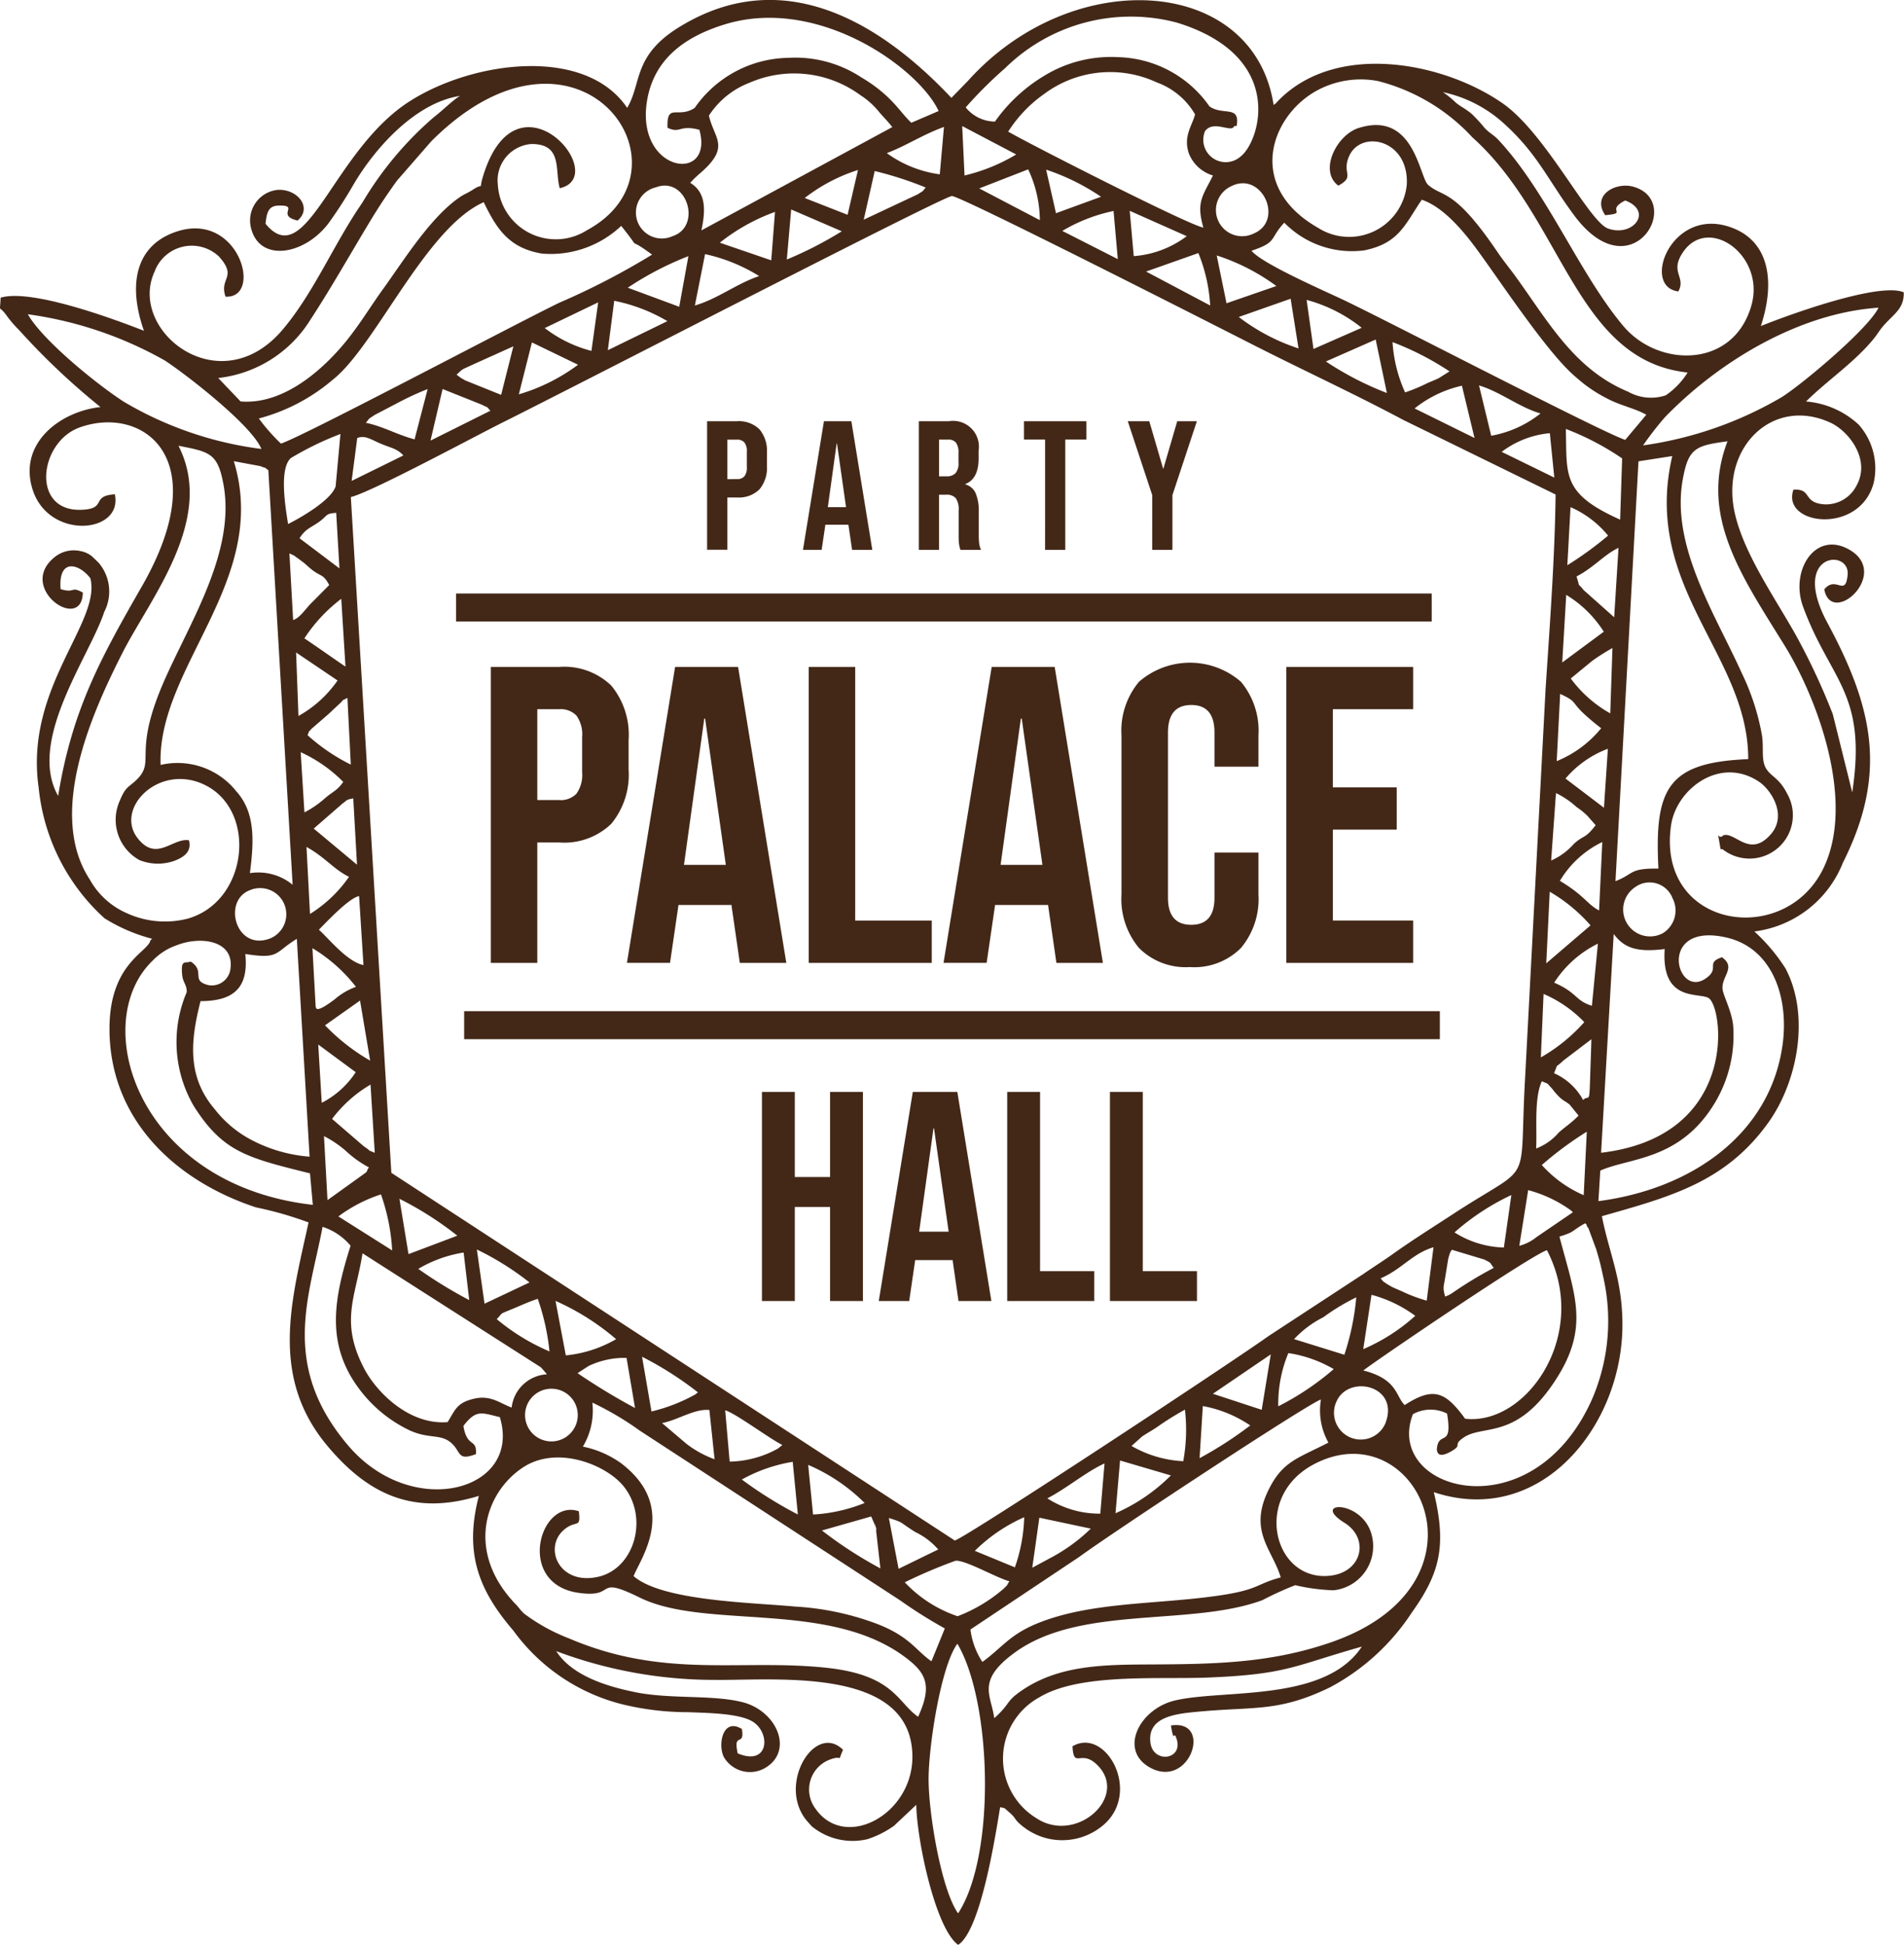 <svg xmlns="http://www.w3.org/2000/svg" width="101.957" height="104.142" viewBox="0 0 101.957 104.142">
  <g id="Capa_x0020_1" transform="translate(0 -0.002)">
    <g id="_2353725530480" transform="translate(0 0.002)">
      <path id="Trazado_1" data-name="Trazado 1" d="M185.69,110.63h1.595a1.573,1.573,0,0,1,1.209.432,1.8,1.8,0,0,1,.4,1.27v.679a1.794,1.794,0,0,1-.4,1.268,1.574,1.574,0,0,1-1.209.434h-.512v2.8H185.69Zm1.595,3.1a.5.5,0,0,0,.4-.149.74.74,0,0,0,.133-.5v-.816a.74.74,0,0,0-.133-.5.5.5,0,0,0-.4-.149h-.512v2.117Z" transform="translate(-147.826 -88.072)" fill="#432818"/>
      <path id="_1" d="M212,110.63h1.468l1.122,6.888h-1.083l-.2-1.368v.02h-1.23l-.2,1.348h-1Zm1.183,4.6-.483-3.405h-.02l-.471,3.405Z" transform="translate(-167.879 -88.072)" fill="#432818"/>
      <path id="_2" d="M241.29,110.63h1.6a1.383,1.383,0,0,1,1.6,1.584v.422q0,1.074-.708,1.358v.02a.841.841,0,0,1,.555.481,2.435,2.435,0,0,1,.163.975v1.211a4.319,4.319,0,0,0,.02.477,1.163,1.163,0,0,0,.1.359h-1.1a1.563,1.563,0,0,1-.077-.314,4.463,4.463,0,0,1-.02-.532v-1.26a1.065,1.065,0,0,0-.153-.659.646.646,0,0,0-.526-.188h-.373v2.953H241.29Zm1.476,2.951a.648.648,0,0,0,.487-.167.788.788,0,0,0,.161-.561v-.53a.869.869,0,0,0-.133-.542.505.505,0,0,0-.418-.167h-.491v1.968Z" transform="translate(-192.088 -88.072)" fill="#432818"/>
      <path id="_3" d="M270.032,111.613H268.9v-.983h3.344v.983h-1.132v5.905h-1.081Z" transform="translate(-214.068 -88.072)" fill="#432818"/>
      <path id="_4" d="M297.469,114.586l-1.309-3.956h1.152l.738,2.529h.02l.738-2.529h1.052l-1.309,3.956v2.932h-1.083Z" transform="translate(-235.769 -88.072)" fill="#432818"/>
      <path id="Trazado_2" data-name="Trazado 2" d="M51.266,88.029c1.837,3.079,2.086,11.3.039,14.439-.893-1.26-1.574-5.3-1.58-7.157C49.718,93.53,50.385,89.218,51.266,88.029Zm-2.818-3.291a27.516,27.516,0,0,1,2.718-1.154c.53-.049,2.172.905,2.885,1.1-.255.4,0,.077-.279.371a8.258,8.258,0,0,1-2.494,1.5,6.933,6.933,0,0,1-2.83-1.817Zm5.9-.8L52.2,83.053a8.815,8.815,0,0,1,2.645-1.8,8.82,8.82,0,0,1-.5,2.686Zm-6.75-2.643c.83.259.546.208,1.415.752a3.791,3.791,0,0,1,1.228.932l-2.123,1.036Zm7.679,2.663.379-2.679,2.755.585a9.337,9.337,0,0,1-2.17,1.574l-.965.52ZM44.015,81.962l2.637-.75.153.357c.379,1.136-.145-.648.1.314l.239,2.11a22.354,22.354,0,0,1-3.132-2.031Zm5.147,9.975c-1.093-.75-1.281-2.229-4.876-2.618-4.6-.5-8.693.618-13.823-1.58a9.931,9.931,0,0,1-2.41-1.334c-.2-.192-.261-.31-.422-.475-2.7-2.785-1.695-5.973.367-7.339,1.831-1.215,4.482-.151,5.414,1.028,1.334,1.688.559,4.376-1.366,4.821-2.123.491-2.979-1.588-1.817-2.539.642-.524.877-.006.767-.967-2.1-.712-3.385,3.864-.043,4.364,2.153.32.8-.973,3.3.257,3.568,1.752,10.179.108,14.276,3.238,1.066.812,1.4,1.478.636,3.144Zm12.5-2.8c-2.506.012-4.922.016-6.933,1.385-.881.6-.593.661-1.374,1.389a1.038,1.038,0,0,1-.116.1c-.153-1.223-.981-1.988,1.087-3.5,3.515-2.575,9.413-1.387,13.277-2.818a17.585,17.585,0,0,1,1.754-.8,10.475,10.475,0,0,0,2.049.273,2.37,2.37,0,0,0,2.053-2.938c-.479-1.951-3.336-1.841-1.462-.675,1.409.877.92,2.816-1.038,2.849-2.81.047-3.817-4.272-.622-5.975,5.53-2.945,10,6.387.938,9.525-3.187,1.1-6.107,1.17-9.612,1.185Zm-2.743-8.075a5.17,5.17,0,0,1-2.836-.82c1.026-.526,2.062-1.411,3.063-1.87ZM43.277,78.451A9.632,9.632,0,0,1,46.3,80.49a8.606,8.606,0,0,1-2.761.618Zm16.458,2.588.243-2.824,2.72.8A9.575,9.575,0,0,1,59.735,81.039ZM42.449,78.286l.275,2.82a22.126,22.126,0,0,1-3-1.872A8.363,8.363,0,0,1,42.449,78.286Zm-10.73-3.171a16.313,16.313,0,0,1,2.539,1.5l13.95,9.095a25.407,25.407,0,0,0,2.386,1.5l-.716,1.758c-.844-.579-1.168-1.36-3.042-2.051a14.859,14.859,0,0,0-4.272-.881c-2.316-.218-7.1-.294-8.636-1.629.367-.94,2.425-3.7-.683-6.056a5.332,5.332,0,0,0-2.033-.879,3.75,3.75,0,0,0,.508-2.357Zm7.115.414c.522.133,2.378,1.523,3.061,1.854l-.235.192a5.521,5.521,0,0,1-2.588.7Zm-3.383.681c.844-.155,1.719-.775,2.535-.7l.279,2.639a5.633,5.633,0,0,1-1.5-.822Zm28.786,1.88L64.41,75.3a6.632,6.632,0,0,1,2.539,1.038A20.53,20.53,0,0,1,64.237,78.09Zm-.875.163a6.142,6.142,0,0,1-2.769-.816l.565-.508c.334-.22.424-.257.771-.483a15.59,15.59,0,0,1,1.523-.954A9.4,9.4,0,0,1,63.362,78.253ZM28.134,76.006a1.411,1.411,0,1,1,2.8-.332A1.411,1.411,0,0,1,28.134,76.006Zm46.068.179a1.434,1.434,0,1,1-2.628-1.144C72.234,73.59,74.934,74.2,74.2,76.185Zm-3.067,1.073c-1.674.858-2.445,1-3.2,2.518-1.1,2.229.188,3.175.648,4.7-1.48.394-1.091.712-4.027,1.066-3.081.373-6.291.308-8.964,1.378-1.542.62-1.929,1.321-2.987,2.082a4.074,4.074,0,0,1-.638-1.737l5.822-3.885c1.831-1.342,12.237-8.2,12.946-8.432a3.52,3.52,0,0,0,.4,2.308ZM67.563,75.5l-2.614-.858,3.1-2.11Zm.887-.186a7.059,7.059,0,0,1,.54-2.851,6.806,6.806,0,0,1,2.429.858,14.635,14.635,0,0,1-2.969,1.992Zm-34.9-2.6.455,2.69a33.819,33.819,0,0,1-3.077-1.866l.589-.383A4.453,4.453,0,0,1,33.554,72.721Zm.828-.057a18.267,18.267,0,0,1,3,1.913c-.033.031-.086.029-.1.082a9.266,9.266,0,0,1-2.392.938l-.506-2.932Zm-14.969-5.54,9.543,6.1c.039.039.075.08.112.118l.226.265a2.011,2.011,0,0,0-1.892,1.78c-.653-.241-1.124-.685-2.027-.471s-.991.581-1.4,1.25c-2.055.171-3.8-1.6-4.458-2.845-1.336-2.537-.467-3.85-.1-6.195ZM78.458,75.98c-1.04-1.419-1.67-1.756-3.238-.734-.487-.463-.369-1.383-2.214-1.852.559-.455,9.031-6.215,9.831-6.44,2.337,4.5-1.093,9.4-4.378,9.025ZM26.6,70.645c.4-.406.02-.2,1.038-.628.41-.175.726-.316,1.158-.461a12.228,12.228,0,0,1,.628,2.818A11.315,11.315,0,0,1,26.6,70.645ZM73,72.252l.442-2.91a6.966,6.966,0,0,1,2.343,1.126A10.051,10.051,0,0,1,73,72.252Zm-1.011.3-2.692-.836a5.5,5.5,0,0,1,1.566-1.172,11.286,11.286,0,0,1,1.764-1.066,13.626,13.626,0,0,1-.638,3.075ZM29.747,69.668a13.181,13.181,0,0,1,3.244,2.049,6.606,6.606,0,0,1-2.692.869Zm-4.92-2.59.3,2.547a24.03,24.03,0,0,1-2.728-1.672,6.869,6.869,0,0,1,2.433-.875Zm52.559,2.357c-.145-.51-.073-.512.016-1.105l.149-.92c.137-.477.112-.322.192-.481l1.745.526c.424.222.241.112.5.445a21.237,21.237,0,0,0-2.225,1.35,1.758,1.758,0,0,1-.377.186Zm-.987.22a8.291,8.291,0,0,1-1.295-.485c-.153-.071-.477-.2-.606-.273l-.234-.137c-.271-.192-.135-.067-.332-.3,1.126-.479,1.711-1.34,2.83-1.664ZM25.536,66.916a15.259,15.259,0,0,1,2.818,1.764l-2.408,1.138-.41-2.9Zm-.049,10.956c.053-.879-.467-.294-.673-1.507.693-.905.975-.7,1.951-.473,1.209,3.96-4.7,5.553-8.124,1.517-3.664-4.315-2.06-8-1.368-11.707a3.256,3.256,0,0,1,1.5,1.011c-.887,2.8-1.348,5.23.434,7.632a7.247,7.247,0,0,0,2.739,2.261c1.093.493,1.695.137,2.294.74.44.445.285.9,1.25.524ZM83.507,66.224c.858-.261.61-.288,1.38-.714.033.041.073.053.086.128s.065.1.082.131l.408,1.1a13.945,13.945,0,0,1,.373,1.45,10.58,10.58,0,0,1-.585,6.617c-3.21,7.2-11.168,4.892-9.592.8a1.95,1.95,0,0,1,1.829-.033c.322,1.929-.479.832-.549,1.945.033.02-.018.553.834.041.549-.33-.008-.292.614-.71,1.022-.685,2.706.1,4.706-2.769,2.1-3.012,1.268-4.719.414-7.983ZM18.116,65.148A7.861,7.861,0,0,1,20.4,63.965a10.773,10.773,0,0,1,.6,3l-2.881-1.821ZM81.357,66.72l.475-2.983a6.908,6.908,0,0,1,2.292,1.087.824.824,0,0,1,.1.1l-1.937,1.321a2.418,2.418,0,0,1-.926.471ZM21.389,64.2a17.874,17.874,0,0,1,3.1,1.976l-2.614.987ZM80.532,66.81A5.181,5.181,0,0,1,77.887,66a12.755,12.755,0,0,1,3.044-2l-.4,2.808ZM17.537,64.271l-.188-3.426a5.773,5.773,0,0,1,1.166.787,5.8,5.8,0,0,0,1.24.887c-.022.051-.065.067-.082.145a.286.286,0,0,1-.088.137Zm65.026-1.88a18.519,18.519,0,0,1,2.408-1.784l-.165,3.4A6.417,6.417,0,0,1,82.563,62.391ZM17.782,59.923a7.037,7.037,0,0,1,2.06-1.839l.226,3.654c-.524-.224-.057.008-.591-.353Zm64.477,1.582c.053-1.091-.116-2.694.306-3.6.43.194.208.041.546.394a3.781,3.781,0,0,0,.42.479c.247.218.288.188.52.377l.481.591c-.457.453-.669.559-1.064.907a2.987,2.987,0,0,1-1.209.854Zm.958-4.029c.265-.626,0-.2.51-.687l1.489-1.132c-.012.589-.039,1.177-.057,1.766-.055,1.868-.041,1.146-.385,1.487a3.266,3.266,0,0,0-1.556-1.434Zm-72.481-3.86c1.792-.006,2.584-.72,2.4-2.526,1.839.292,1.54-.063,2.759-.812l.683,11.666a7.979,7.979,0,0,1-3.046-.861,6.067,6.067,0,0,1-2.049-1.7c-1.456-1.717-1.295-3.621-.744-5.767Zm75.676-3.6c.583.8,1.336.985,2.73.81-.2,2.965,1.978,2.265,2.4,2.661.783.74,1.452,7.392-5.805,8.248ZM17.041,55.939l2.007,1.482a4.779,4.779,0,0,1-1.819,1.639Zm2.239-2.355.54,3.216a10.77,10.77,0,0,1-2.414-1.89Zm63.376-.353a6.6,6.6,0,0,1,2.18,1.509,9.229,9.229,0,0,1-2.325,1.888ZM16.731,50.78a8.494,8.494,0,0,1,2.331,2.07,3.573,3.573,0,0,0-1.14.669c-1.105.836-.981.412-1.018.4l-.173-3.136Zm66.494,1.845a5.848,5.848,0,0,1,2.341-2.088l-.322,3.328c-.905-.281-.757-.687-2.019-1.24Zm-66.474,11.9c-9.4-1.069-12.039-9.745-8.577-13.079a3.245,3.245,0,0,1,1.3-.828c1.3-.506,3.057-.239,2.869,1.24a1.006,1.006,0,0,1-1.181.9c-.981-.243-.135-.726-.946-1.26-.336.108-.532-.126-.463.693.039.449.249.514.247.94a6.808,6.808,0,0,0,.375,6.1C11.939,61.7,13.228,62,16.6,62.839Zm68.843-.2.1-1.633c1.564-.708,4.286-.522,6.152-3.658a7.019,7.019,0,0,0,.962-4.121c-.09-.828-.553-1.619-.571-1.982-.031-.665.736-1.13-.029-1.666-.926.308-.049.6-.9,1.156-1.576,1.04-2.563-3.061,1.142-2.212,2.463.565,3.381,3.226,2.991,5.838-.7,4.694-4.837,7.626-9.851,8.279ZM17.078,49.789c.438-.445,1.617-1.7,2.151-1.8l.235,3.695c-.883-.177-1.892-1.46-2.386-1.89Zm65.911-2.031a8.693,8.693,0,0,1,2.182,1.8L82.8,51.59l.186-3.832Zm4.557-.237a1.314,1.314,0,0,1,2.017.585,1.424,1.424,0,0,1-.526,1.874,1.44,1.44,0,0,1-1.491-2.459Zm-74.167.153a1.4,1.4,0,0,1,1.1,2.579C12.633,50.976,11.888,48.241,13.379,47.674Zm3.034-2.316c1.015.563,1.442,1.191,2.276,1.6A7.1,7.1,0,0,1,16.6,48.947Zm67.118,1.815A5.358,5.358,0,0,1,85.8,45.095l-.171,3.664C84.963,48.406,84.871,47.98,83.531,47.173ZM18.342,43.033c.3-.216.171-.194.575-.275l.2,3.55L16.8,44.375Zm64.979-.559a4.532,4.532,0,0,1,1.105.75,3.8,3.8,0,0,1,.587.477l.432.493c-.591.765-.606.493-1.168,1a3.449,3.449,0,0,1-1.215.891ZM16.1,40.283a7.676,7.676,0,0,1,2.28,1.591c-.322.471-.561.51-1.005.9a5.361,5.361,0,0,1-1.073.734l-.2-3.224Zm67.732,1.411A5.516,5.516,0,0,1,86.1,40.1l-.21,3.159-2.062-1.566ZM16.47,39.371c.159-.369-.043-.039.2-.33l.867-.752c.216-.192.332-.312.553-.514.483-.438.059-.155.514-.4l.181,3.573a10.154,10.154,0,0,1-2.316-1.576Zm67.073-2.21c.856.4.6.389,1.162.96A11.919,11.919,0,0,0,85.742,39a5.975,5.975,0,0,1-2.382,1.762l.184-3.6ZM15.855,34.944l2.221,1.5a6.232,6.232,0,0,1-2.094,1.9l-.126-3.4Zm69.375.471a11.874,11.874,0,0,1,1.115-.71l-.118,3.5a6.732,6.732,0,0,1-2.115-1.868l1.117-.918ZM16.3,34.188a8.409,8.409,0,0,1,1.974-2.117L18.5,35.7C17.706,35.164,17.121,34.738,16.3,34.188ZM83.87,31.859a6.2,6.2,0,0,1,2.011,1.972l-2.225,1.648ZM15.5,29.638c.516.247.088.022.42.241.029.018.32.237.332.247.165.131.294.265.477.406.471.363.579.2.9.8l-1.022,1.032c-.3.316-.546.716-.909.844l-.2-3.566ZM84.42,30.874c.932-.483,1.5-1.187,2.249-1.533l-.232,3.717L84.8,31.6c-.394-.5-.147,0-.379-.73ZM16.04,28.827c.314-.5.581-.553,1.013-.854.532-.375.328-.457.95-.508l.173,2.975L16.04,28.827ZM84.1,27.161a5.356,5.356,0,0,1,2.011,1.525,19.019,19.019,0,0,1-2.182,1.586ZM51.127,82.5,20.956,62.809,18.787,26.62c1.081-.251,6.637-3.25,8.114-3.986C31.244,20.468,50.483,10.528,50.972,10.5c.445-.022,14.472,7.125,16.072,7.938,2.655,1.352,5.447,2.637,8.1,4.052L83.3,26.484c-.037,3.305-.312,7.035-.534,10.383l-1.1,20.885c-.341,6.032.528,4.4-3.84,7.255-1.042.683-2.166,1.383-3.224,2.139-.516.369-1.032.691-1.6,1.083l-5.079,3.326c-2.088,1.491-16.15,10.76-16.8,10.948ZM12.62,42.336A4.018,4.018,0,0,0,8.6,40.966C8.4,35.727,14.468,31.084,12.521,24.7l1.423.265c.475.2.018-.08.426.218l1.3,22.2a2.888,2.888,0,0,0-2.288-.622c.214-1.672.32-3.254-.763-4.421ZM89.549,24.424c-1.642,7.031,4.078,10.636,4.066,16.231-4.272.177-5.035,1.515-4.808,5.862-1.584-.02-1.274.275-2.3.673l1.232-22.483,1.811-.283Zm-70.423-.962c.432-.177.752.092,1.315.322s.805.237,1.16.608L18.83,25.756l.3-2.294Zm67.63,4.368c-3.161-1.417-2.836-2.388-2.908-4.857a14.542,14.542,0,0,1,3.016,1.578ZM80.413,24.2a5.03,5.03,0,0,1,2.579-1l.239,2.378ZM15.426,28.064c-.151-.944-.481-2.961.147-3.53a16.606,16.606,0,0,1,2.657-1.291l-.257,2.806C17.726,26.8,16.069,27.748,15.426,28.064ZM10.116,45c-.883-.139-1.727,1.181-2.737-.1-1.266-1.6,1.134-4.048,3.573-2.871,2.847,1.376,2.333,6.25-.9,7.168a4.905,4.905,0,0,1-3.279-.3,4.174,4.174,0,0,1-1.968-1.8c-2.353-3.593.243-9.15,1.745-12.117,1.482-2.928,5.014-7.182,3.006-11.107,1.666.328,2.108.381,2.416,2.106.622,3.483-1.668,7.129-3.083,10.265-1.837,4.076-.553,4.451-1.515,5.455-.463.481-.628.365-.962,1.189a2.47,2.47,0,0,0,1.048,3.171,2.65,2.65,0,0,0,1.829.059c.538-.19,1-.5.826-1.128Zm82.159-.261c-.283.3-.334-.442-.184.487.069.436.047.155.2.292a2.323,2.323,0,0,0,3.4-3.028c-.373-.75-.787-.881-1.06-1.244-.355-.471-.167-1.117-.279-1.866a12.791,12.791,0,0,0-1.1-3.371c-1.431-3.165-3.8-6.792-3.136-10.365.3-1.629.669-1.782,2.39-2.009-1.527,3.991.757,7.216,3.065,10.95,1.727,2.792,3.836,8.371,2.043,11.972-2.1,4.223-8.923,3.144-8.13-2.361.277-1.921,2.6-3.728,4.7-2.337.653.432,1.535,1.786.648,2.812-1.14,1.319-1.917-.155-2.561.067ZM23.7,20.835l2.07.826c.455.23.22.053.491.336l-3.208,1.6Zm52.051,1.04a6.232,6.232,0,0,1,2.533-1.217l.675,2.8Zm-56.16.767c.281-.326.037-.116.463-.414l1.172-.612a15.814,15.814,0,0,1,1.674-.779l-.7,2.694c-.973-.261-1.631-.675-2.608-.889Zm60.262.7L79.2,20.644c1.115.326,2.168,1.177,3.293,1.5A5.909,5.909,0,0,1,79.857,23.337Zm-51.366-5,2.467,1.193a10.03,10.03,0,0,1-3.171,1.584l.7-2.777Zm45.179-.157.6,2.863a16.728,16.728,0,0,1-3.265-1.688ZM24.451,20.069c.373-.359.267-.255.8-.512l2.239-1.009-.655,2.6-1.919-.773c-.047-.024-.206-.12-.241-.139Zm50.791.948a7.66,7.66,0,0,1-.673-2.694,15.428,15.428,0,0,1,3.051,1.568l-.583.367c-.171.084-.414.177-.622.271a9.553,9.553,0,0,1-1.172.487ZM69.112,16l.422,2.661a10.764,10.764,0,0,1-3.2-1.684L69.113,16Zm-36.221.11A9.127,9.127,0,0,1,35.738,17.2l-3.189,1.556Zm37.077-.047a8.05,8.05,0,0,1,2.949,1.493L70.336,18.69Zm-37.936.131-.361,2.6a6.971,6.971,0,0,1-2.5-1.223ZM14,24.045A19.2,19.2,0,0,1,6.63,21.516c-1.462-.944-4.349-3.293-5.139-4.684a20.564,20.564,0,0,1,7.343,2.48c1.187.781,4.649,3.469,5.163,4.733Zm73.984-.19a17.868,17.868,0,0,1,1.162-1.5c2.883-2.981,7.18-5.589,11.446-5.875-.559,1.152-4.146,4.148-5.2,4.8A20.175,20.175,0,0,1,87.981,23.855Zm-23.813-10.3a8.675,8.675,0,0,1,.632,2.806l-3.432-1.817,2.8-.989Zm-26.419.055a9.177,9.177,0,0,1,2.9,1.177c-1.205.4-2.225,1.226-3.442,1.574l.546-2.751Zm-4.135,1.8a16.82,16.82,0,0,1,3.246-1.69l-.491,2.71ZM65.148,13.68a11.184,11.184,0,0,1,3.2,1.639l-2.669.924-.526-2.563ZM13.86,22.412a10.027,10.027,0,0,0,3.956-2.072c2.29-1.8,4.975-8.134,8.087-9.51.681,1.407,1.338,2.457,3.12,2.753A5.5,5.5,0,0,0,33.265,12.1c1.283,1.6.084.381,1.654,1.538a39.345,39.345,0,0,1-4.967,2.575c-2.41,1.166-13.658,7.133-14.908,7.545A10.377,10.377,0,0,1,13.86,22.412ZM68.772,11.928a5.064,5.064,0,0,0,4.292,1.48c1.856-.381,2.166-1.38,3.071-2.71,1.26.422,2.408,1.909,3.1,2.867,1.283,1.77,3.717,5.447,5.157,6.637a7.594,7.594,0,0,0,1.7,1.158c.681.359,1.487.522,2.066.852L87.03,23.558c-1.179-.367-12.728-6.376-15.1-7.5-1.064-.506-4.358-1.939-4.914-2.628,1.415-.469.946-.642,1.754-1.5ZM38.546,13A10.362,10.362,0,0,1,41.5,11.351L41.3,13.943Zm3.821-1.78,2.71,1.168A20.4,20.4,0,0,1,42.133,13.9l.234-2.681Zm14.519,1.148A8.935,8.935,0,0,1,59.629,11.3l.228,2.579ZM35.124,10.034c1.648-.62,2.494,2.086.893,2.614A1.388,1.388,0,1,1,35.124,10.034Zm30.787-.049c1.656-.863,2.894,1.845,1.205,2.531A1.4,1.4,0,1,1,65.911,9.985Zm-5.2,3.734-.216-2.427,3.053,1.358A5.384,5.384,0,0,1,60.707,13.719ZM55.057,9.07a6.512,6.512,0,0,1,.626,2.722l-3.246-1.7,2.62-1.02Zm-8.218.092a18.791,18.791,0,0,1,2.732.883c-.235.269-.041.114-.432.365l-2.887,1.356.587-2.6Zm9.18-.075a11.959,11.959,0,0,1,2.94,1.452l-2.412.881-.528-2.333ZM43.091,10.605a9.163,9.163,0,0,1,2.853-1.5l-.557,2.4Zm8.434-3.852,2.891,1.521A9.676,9.676,0,0,1,51.649,9.4ZM47.494,8.2C48.5,7.822,49.4,7.216,50.548,6.8l-.224,2.537a6.232,6.232,0,0,1-2.83-1.13ZM11.682,20.246A6.673,6.673,0,0,0,16.6,17.159c1.079-1.65,1.988-3.261,3.036-5.006.563-.942.993-1.607,1.629-2.486l1.831-2.1c7.873-7.875,14.457,1.458,8.336,4.763a3.108,3.108,0,0,1-4.774-2.447,1.954,1.954,0,0,1,1.79-2.168c1.692-.014,1.25,1.391,1.525,2.367,2.8-.63-2.276-6.595-4.1-.665-.275.9.114.308-.551.742-.294.192-.449.23-.683.389-1.595,1.085-3.022,3.405-4.148,4.963-.62.858-1.132,1.715-1.841,2.618-1.105,1.4-3.307,3.573-5.767,3.371l-1.2-1.258ZM71.67,9.942c.934-.51.141-.648.589-1.609.659-1.4,3.193-.852,3.073,1.55a3.1,3.1,0,0,1-4.737,2.329C66.71,10,68.032,6.278,70.432,4.9A4.915,4.915,0,0,1,73.8,4.345a10.358,10.358,0,0,1,5.043,3.012c4.874,4.366,5.518,11.955,11.527,12.594A4.1,4.1,0,0,1,89.2,21.172a2.494,2.494,0,0,1-2.013-.192c-2.871-1.191-4.266-3.732-6.007-6.142-.334-.463-.665-.856-.989-1.336-2.351-3.469-2.918-2.9-3.717-3.6-.473-.416-.746-3.991-3.723-3.044-1.181.375-2.145,2.3-1.085,3.087ZM53.986,7.053a7.209,7.209,0,0,1,1.939-2.027,5.911,5.911,0,0,1,6.02-.61,3.9,3.9,0,0,1,2.049,1.713c-.161.62-.638,1.162-.334,2.086A2,2,0,0,0,64.953,9.4c-.528,1.071-.916,1.4-.514,2.79-.74-.108-9.466-4.555-10.453-5.141ZM37.963,6.192a4.5,4.5,0,0,1,2.172-1.758,5.988,5.988,0,0,1,5.944.669,4.2,4.2,0,0,1,1.028.934c.171.194.245.267.424.471.133.151.122.141.251.3L37.559,12.34c.226-1.062.265-2.027-.6-2.547l.216-.228c.037-.037.173-.159.216-.2,1.784-1.5.863-1.888.569-3.177Zm13.75-.438a22.421,22.421,0,0,1,2.115-2.106,9.593,9.593,0,0,1,9.2-2.433c5.911,1.825,4.421,6.407,3.4,7.172a1.2,1.2,0,0,1-1.9-1.364c.467-.612,1.387.1,1.554-.251.024-.049.1-.008.141-.027.19-1.134-.732-.536-1.456-1.044a6.149,6.149,0,0,0-4.869-2.637,6.852,6.852,0,0,0-4.019,1.02,8.681,8.681,0,0,0-2.6,2.429A2.03,2.03,0,0,1,51.713,5.754Zm-14.262,1.2c.805,2.881-3.363,2.308-2.818-1.458.341-2.339,2.066-3.538,4.17-4.186C43.813-.237,49.2,3.654,50.263,5.948L48.8,6.576c-.479-.465-.622-.75-1.236-1.352a7.745,7.745,0,0,0-1.431-1.071A6.429,6.429,0,0,0,42.2,3.1,6.218,6.218,0,0,0,37.2,5.78c-.907.6-1.5-.306-1.456,1.064C36.444,7.177,36.352,6.665,37.451,6.953ZM33.585,5.78c-2.227-3.3-8.179-2.537-11.6-.385-4.174,2.622-5.561,9.266-7.765,6.593.055-.551.135-.956.671-.975,1.219-.041-.163.516,1.046.8.807-.689,0-1.7-1.064-1.644a1.648,1.648,0,0,0-1.442,2c.434,1.925,2.9,1.5,4.186-.245a24.445,24.445,0,0,0,1.33-2.068c1.1-1.864,3.252-4.341,5.685-4.719-.379.222-.981.826-1.4,1.14A18.453,18.453,0,0,0,19.4,10.86c-1.519,2.192-2.582,4.81-4.27,6.8-3.375,3.976-8.305.035-6.854-3.108a2.122,2.122,0,0,1,3.45-.812c1.007,1.126,0,1.132.351,2.149,2.021.108.732-4.555-2.575-3.5-2.312.738-2.639,2.932-1.794,5.326C6.15,17.106,1.689,15.444.033,15.944c-.033.909-.133.322.318.954a6.108,6.108,0,0,0,.657.765A37.743,37.743,0,0,0,5.38,21.8c-2.208.245-4.419,1.978-3.63,4.431.871,2.708,4.851,2.351,4.4.241-1.334.088-.367.791-1.823.832-2.679.073-2.237-3.634-.057-4.413,3.348-1.2,7.29,1.591,3.334,8.5-2.168,3.783-3.74,6.586-4.49,11.234-1.684-2.955,1.7-7.492,2.467-9.853a2.372,2.372,0,0,0-.271-2.6c-.027-.029-.061-.065-.088-.092l-.277-.267a1.347,1.347,0,0,0-.642-.3,1.622,1.622,0,0,0-1.33.288C.81,31.455,4.4,33.929,4.435,31.735c-.671-.365-.387.057-1.189-.184-.135-1.666.981-1.383,1.593-.581.6,2.357-3.54,5.86-2.769,11.207a10.894,10.894,0,0,0,3.524,7,9.126,9.126,0,0,0,2.557,1.1c-.029.037-.082.039-.1.1C7.9,51,5.859,51.616,5.863,55.1c0,4.843,3.52,8.136,7.842,9.559a19.528,19.528,0,0,1,2.818.807c-.905,4.156-2.113,8.252,1.02,11.98,2.17,2.584,4.6,3.744,8.1,2.663-.8,3.073-.006,5.059,1.854,7.225a10.3,10.3,0,0,0,5.852,3.944,14.9,14.9,0,0,0,3.491.416c.96.041,2.739.047,3.473.51.969.61.863,2.4-.81,1.695-.263-1.193.389-.306.224-1.305-1.026-.632-1.3.836-.967,1.5a1.619,1.619,0,0,0,2.133.63c1.656-.881.746-3.093-1.138-3.568-1.6-.406-3.852-.151-5.728-.532-1.48-.3-3.387-.863-4.241-2.2a24.057,24.057,0,0,0,8.483,1.54c3.293.039,10.563-.742,10.589,4.1.018,3.1-3.591,5.059-5.181,2.81a1.712,1.712,0,0,1,.691-2.614c.858-.349.424.241.775-.551-1.5-1.5-3.564,1.88-1.927,3.813l.253.283a3.445,3.445,0,0,0,2.975.691,5.246,5.246,0,0,0,1.431-.72l1.191-1.122c.02,1.817,1.013,6.619,2.243,7.5,1.2-.775,1.978-5.736,2.247-7.373.334.075.188.02.487.275.343.294.247.306.5.559a3.462,3.462,0,0,0,1.354.789,3.4,3.4,0,0,0,3.189-.667c2.064-1.77.126-5.267-1.656-4.217.073,1.242.436.147,1.3.975,1.772,1.695-1.087,4.282-3.22,2.883a3.741,3.741,0,0,1,.141-6.478c2.168-1.311,6.35-.952,9.06-1.062,4.239-.173,4.568-.628,8.214-1.656-1.98,3-7.388,2.27-10,2.883-1.886.442-2.983,2.582-1.44,3.538C63.695,95.959,65,92.042,62.7,92.407c.192,1.089.128.163.306.718.363,1.134-1.256,1.321-1.4.214-.186-1.4,1.342-1.56,2.553-1.672,3.032-.285,4.3.033,7.053-1.3a11.907,11.907,0,0,0,4.382-4c1.5-2.1,1.886-3.558,1.185-6.456,5.765,1.917,10.167-3.632,10.1-9.09-.027-2.365-.7-3.666-1.1-5.689,3.677-1.046,6.635-1.821,8.923-5.026,1.544-2.164,2.251-5.71.905-8.25a9.872,9.872,0,0,0-1.662-1.972,5.888,5.888,0,0,0,4.739-3.679c2.418-4.8,1.6-8.336-.83-12.853-2.019-3.75,1.221-3.993,1.085-2.569-.118,1.232-.626.01-1.252.783.4,2.055,3.642-.9,1.276-2.164-1.79-.958-3.118,1.179-2.408,3.1,1.464,3.976,3.438,4.6,2.63,9.935l-1.042-4.192a35.47,35.47,0,0,0-1.682-3.683c-1.069-2.072-3.051-4.712-3.575-7.127-.752-3.471,2.045-6.215,5.128-4.8.965.442,2.184,1.958,1.4,3.373a1.836,1.836,0,0,1-1.67,1.005c-1.256-.063-.675-.854-1.707-.787-.669,1.9,3.524,2.443,4.292-.345a3.525,3.525,0,0,0-.8-3.14,4.7,4.7,0,0,0-2.818-1.238c1.122-1.115,2.561-2.068,3.6-3.33.249-.3.32-.481.62-.81.526-.575,1.038-.865,1.013-1.707-1.334-.569-6.331,1.27-7.653,1.807.814-2.465.432-4.7-1.817-5.355-3.04-.885-4.572,3.263-2.6,3.5.426-.787-.481-1.013.243-2.092,1.358-2.021,4.409.161,3.677,2.81-.942,3.414-4.973,3.383-6.862,1.14-2.349-2.787-4.082-7.163-6.672-9.949-.292-.314-.451-.341-.761-.663a7.972,7.972,0,0,0-.683-.746c-.33-.279-.524-.347-.848-.6a5.013,5.013,0,0,0-.7-.571A7.03,7.03,0,0,1,80.505,6.59c1.835,1.65,2.359,3.016,3.791,4.947,3.073,4.141,5.928-.765,3.161-1.538-.932-.259-2.243.44-1.5,1.527,1.281-.118-.024-.228,1.071-.787,1.515.569.418,1.984-.922,1.5-1.034-.375-3.326-5.09-5.636-6.7-3.169-2.208-8.844-3.3-11.951-.214-.334.332,0,.051-.318.3-1.064-6.913-10.746-7.553-16.37-1.291l-.885.909c-3.546-3.766-8.815-7.3-14.525-3.821-2.557,1.554-2.039,3.026-2.838,4.358Z" transform="translate(0 -0.002)" fill="#432818" fill-rule="evenodd"/>
      <path id="Trazado_3" data-name="Trazado 3" d="M128.89,175.15h3.668a3.623,3.623,0,0,1,2.783,1,4.142,4.142,0,0,1,.928,2.92v1.562a4.142,4.142,0,0,1-.928,2.92,3.63,3.63,0,0,1-2.783,1H131.38V191h-2.49Zm3.668,7.131a1.171,1.171,0,0,0,.916-.339,1.72,1.72,0,0,0,.306-1.154v-1.88a1.72,1.72,0,0,0-.306-1.154,1.171,1.171,0,0,0-.916-.339H131.38v4.865h1.179Z" transform="translate(-102.608 -139.435)" fill="#432818"/>
      <path id="_1_0" d="M167.219,175.15h3.373L173.174,191h-2.49l-.455-3.146v.045H167.4l-.453,3.1H164.64Zm2.716,10.6-1.109-7.832h-.045l-1.087,7.832Z" transform="translate(-131.068 -139.435)" fill="#432818"/>
      <path id="_2_1" d="M212.37,175.15h2.49v13.583h4.1V191H212.37Z" transform="translate(-169.065 -139.435)" fill="#432818"/>
      <path id="_3_2" d="M250.359,175.15h3.373L256.314,191h-2.49l-.453-3.146v.045h-2.83l-.453,3.1H247.78Zm2.716,10.6-1.107-7.832h-.047l-1.085,7.832Z" transform="translate(-197.255 -139.435)" fill="#432818"/>
      <path id="_4_3" d="M298.178,190.339a3.527,3.527,0,0,1-2.728-1.02,4.085,4.085,0,0,1-.94-2.873v-8.511a4.087,4.087,0,0,1,.94-2.875,4.158,4.158,0,0,1,5.455,0,4.087,4.087,0,0,1,.94,2.875v1.674H299.49v-1.833q0-1.471-1.244-1.47T297,177.776v8.85q0,1.45,1.246,1.45t1.244-1.45v-2.42h2.355v2.241a4.085,4.085,0,0,1-.94,2.873,3.526,3.526,0,0,1-2.726,1.02Z" transform="translate(-234.456 -138.551)" fill="#432818"/>
      <path id="_5" d="M337.8,175.15h6.792v2.265h-4.3V181.6h3.418v2.263h-3.418v4.867h4.3V191H337.8Z" transform="translate(-268.918 -139.435)" fill="#432818"/>
      <path id="Trazado_4" data-name="Trazado 4" d="M200.09,286.76h1.76v4.557h1.888V286.76h1.76v11.2h-1.76v-5.039H201.85v5.039h-1.76Z" transform="translate(-159.289 -228.286)" fill="#432818"/>
      <path id="_1_4" d="M232.593,286.76h2.384l1.823,11.2h-1.76l-.32-2.223v.031h-2l-.32,2.192H230.77Zm1.919,7.486-.783-5.534H233.7l-.767,5.534Z" transform="translate(-183.713 -228.286)" fill="#432818"/>
      <path id="_2_5" d="M264.5,286.76h1.76v9.6h2.9v1.6H264.5Z" transform="translate(-210.565 -228.286)" fill="#432818"/>
      <path id="_3_6" d="M291.48,286.76h1.76v9.6h2.9v1.6H291.48Z" transform="translate(-232.044 -228.286)" fill="#432818"/>
      <line id="Línea_1" data-name="Línea 1" x2="52.245" transform="translate(24.421 32.534)" fill="none" stroke="#432818" stroke-miterlimit="22.926" stroke-width="1.5"/>
      <line id="Línea_2" data-name="Línea 2" x2="52.247" transform="translate(24.855 54.901)" fill="none" stroke="#432818" stroke-miterlimit="22.926" stroke-width="1.5"/>
    </g>
  </g>
</svg>
